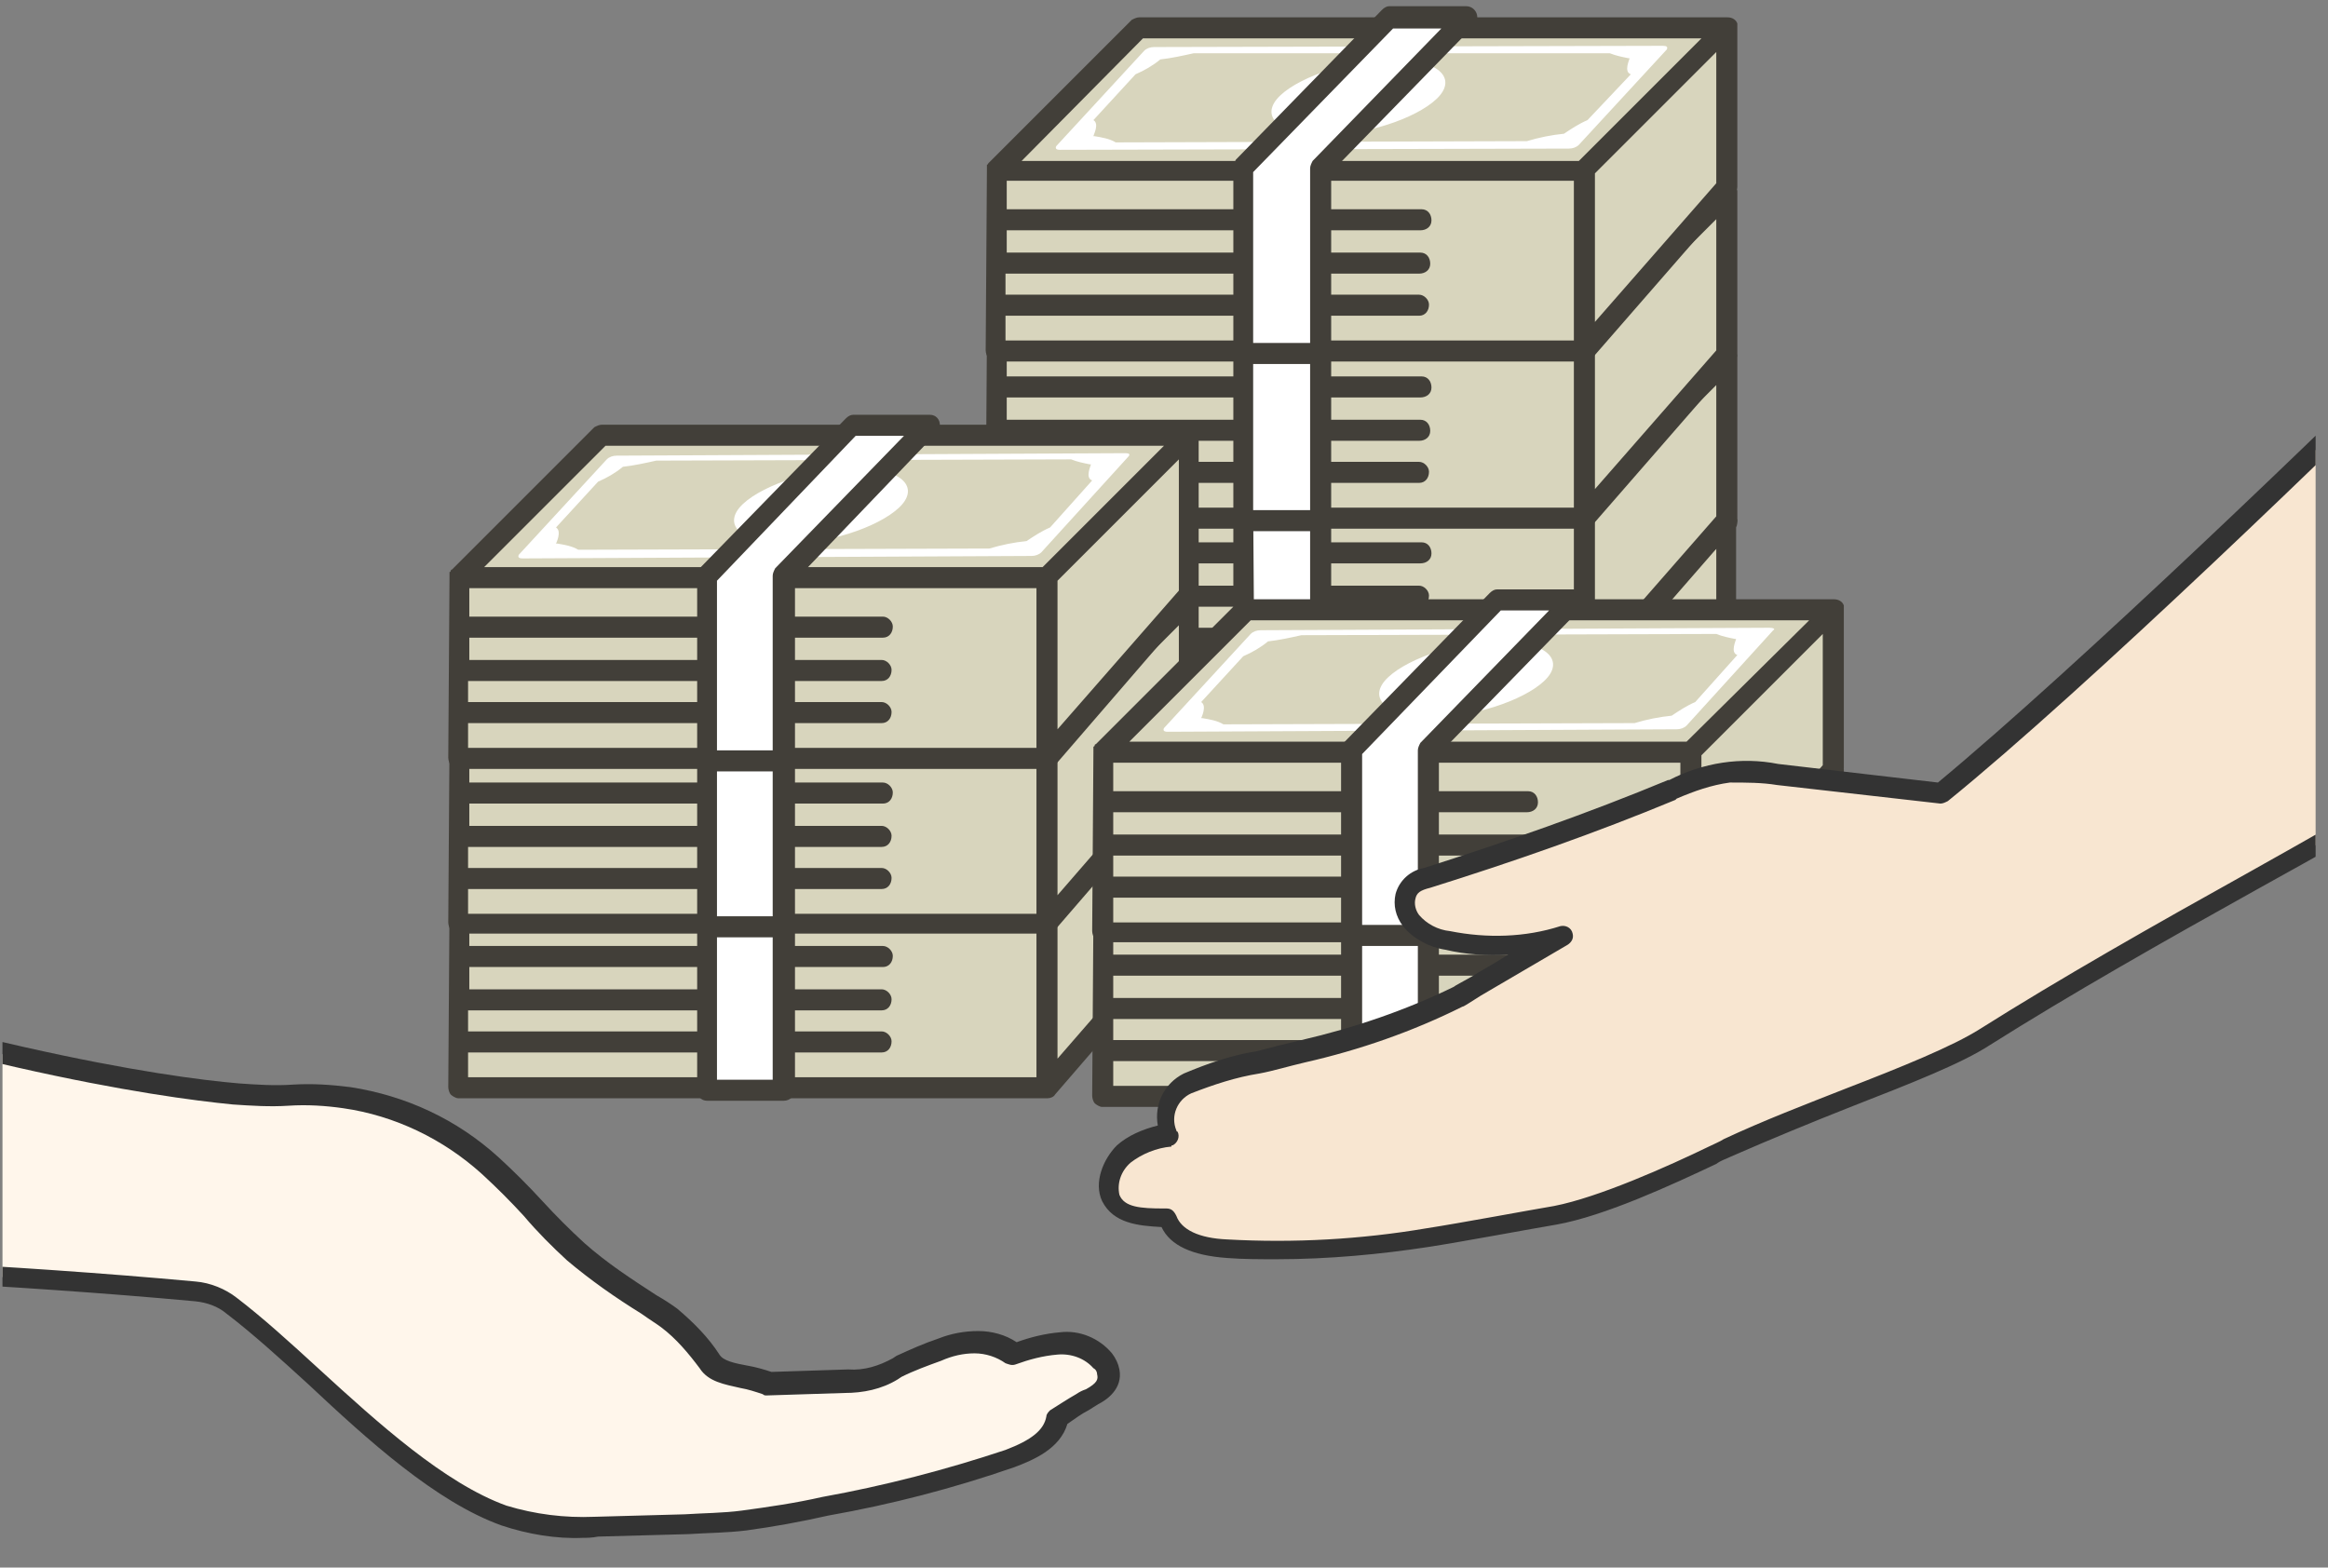 <?xml version="1.0" encoding="utf-8"?>
<!-- Generator: Adobe Illustrator 27.7.0, SVG Export Plug-In . SVG Version: 6.00 Build 0)  -->
<svg version="1.1" id="_レイヤー_2" xmlns="http://www.w3.org/2000/svg" xmlns:xlink="http://www.w3.org/1999/xlink" x="0px"
	 y="0px" width="188px" height="126.6px" viewBox="0 0 188 126.6" style="enable-background:new 0 0 188 126.6;"
	 xml:space="preserve">
<rect x="0" y="0" width="188" height="126.6" fill="#808080" stroke="none"/>
<style type="text/css">
	.st0{fill:#D8D5BD;}
	.st1{fill:#FFFFFF;}
	.st2{fill:#423F39;}
	.st3{clip-path:url(#SVGID_00000011012252281411076800000009735451330899969672_);}
	.st4{clip-path:url(#SVGID_00000054953426509501362130000006836209305848005768_);}
	.st5{clip-path:url(#SVGID_00000085964603573769486070000004054350563968372632_);}
	.st6{clip-path:url(#SVGID_00000114795754264789123110000000996448499482141328_);}
	.st7{clip-path:url(#SVGID_00000124143513268444959580000007915087242992282529_);}
	.st8{clip-path:url(#SVGID_00000159463169535340802830000002171575850309796794_);}
	.st9{fill:#FFF6EB;}
	.st10{fill:none;}
	.st11{fill:#333333;}
	.st12{clip-path:url(#SVGID_00000158011657412245485260000012358258836387090561_);}
	.st13{fill:#F8E6D1;}
</style>
<g id="_レイヤー_4">
	<g>
		<g>
			<path id="_パス_1002" class="st0" d="M80.5,53.8l-0.1,14.6H128l11.5-13.2V42.6l0-0.3l-47.5,0L80.5,53.8L80.5,53.8z"/>
			<path id="_パス_1003" class="st1" d="M128.2,49.8c-0.7,0.3-1.3,0.7-1.9,1.1c-1,0.1-2,0.3-3,0.6l-33.2,0.1
				c-0.5-0.3-1.1-0.4-1.7-0.5c-0.1,0-0.1,0-0.1,0c0,0,0.5-1,0-1.3l3.4-3.7c0.7-0.3,1.4-0.7,2-1.2c0.9-0.1,1.8-0.3,2.7-0.5l33.5-0.1
				c0.5,0.2,1,0.3,1.5,0.4c0,0,0.1,0,0.1,0c0,0.1-0.5,1.1,0.1,1.3L128.2,49.8L128.2,49.8z M134.3,43.8l-41.1,0.2
				c-0.3,0-0.6,0.1-0.8,0.3l-7.1,7.7c-0.1,0.2,0,0.3,0.3,0.3l41.1-0.2c0.3,0,0.6-0.1,0.8-0.3l7.1-7.7
				C134.7,43.9,134.6,43.8,134.3,43.8"/>
			<path id="_パス_1004" class="st1" d="M112.8,44.9c3.5,0.1,4.9,1.6,3.2,3.2s-5.9,3-9.4,2.9s-4.9-1.6-3.2-3.2
				S109.4,44.8,112.8,44.9"/>
			<path id="_パス_1005" class="st2" d="M128.8,66.1v-12l9.8-9.8v10.6L128.8,66.1L128.8,66.1z M81.2,65.6h33.4
				c0.5,0,0.8-0.4,0.8-0.9c0-0.4-0.4-0.8-0.8-0.8H81.2v-1.7h33.4c0.5,0,0.9-0.3,0.9-0.8s-0.3-0.9-0.8-0.9c0,0-0.1,0-0.1,0H81.3v-1.8
				h33.4c0.5,0,0.9-0.4,0.9-0.8c0-0.5-0.4-0.8-0.9-0.8H81.3v-2.3h45.8v12.9H81.2L81.2,65.6L81.2,65.6z M92.3,43.2l45.1,0l-9.9,9.8
				H82.5L92.3,43.2L92.3,43.2z M140.3,42c-0.1-0.3-0.4-0.5-0.8-0.5H92c-0.2,0-0.4,0.1-0.6,0.2L79.9,53.2l0,0c0,0-0.1,0-0.1,0.1l0,0
				c0,0,0,0.1-0.1,0.1l0,0c0,0,0,0.1,0,0.1c0,0,0,0,0,0c0,0,0,0.1,0,0.1l0,0c0,0,0,0.1,0,0.1v0l-0.1,14.6c0,0.2,0.1,0.5,0.2,0.6
				s0.4,0.3,0.6,0.3H128c0.2,0,0.5-0.1,0.6-0.3l11.4-13.2c0.1-0.2,0.2-0.4,0.2-0.6V42.6C140.3,42.4,140.3,42.2,140.3,42"/>
			<path id="_パス_1006" class="st1" d="M118.5,41.6l-11.8,12.1v15h-6.2v-15l11.8-12.1H118.5z"/>
			<path id="_パス_1007" class="st2" d="M101.3,67.8h4.5V53.7c0-0.2,0.1-0.4,0.2-0.6l10.4-10.7h-3.9L101.3,54
				C101.3,54,101.3,67.8,101.3,67.8z M106.7,69.5h-6.2c-0.5,0-0.9-0.4-0.9-0.8v-15c0-0.2,0.1-0.4,0.2-0.6L111.7,41
				c0.2-0.2,0.4-0.3,0.6-0.3h6.2c0.5,0,0.9,0.4,0.9,0.8c0,0.2-0.1,0.4-0.2,0.6L107.6,54v14.6C107.6,69.1,107.2,69.5,106.7,69.5
				L106.7,69.5"/>
			<path id="_パス_1008" class="st0" d="M80.5,40.5l-0.1,14.6H128L139.5,42V29.4l0-0.3l-47.5,0L80.5,40.5L80.5,40.5z"/>
			<path id="_パス_1009" class="st1" d="M128.2,36.5c-0.7,0.3-1.3,0.7-1.9,1.1c-1,0.1-2,0.3-3,0.6l-33.2,0.1
				c-0.5-0.3-1.1-0.4-1.7-0.5c-0.1,0-0.1,0-0.1,0c0,0,0.5-1,0-1.3l3.4-3.7c0.7-0.3,1.4-0.7,2-1.2c0.9-0.1,1.8-0.3,2.7-0.5l33.5-0.1
				c0.5,0.2,1,0.4,1.5,0.4c0,0,0.1,0,0.1,0c0,0.1-0.5,1.1,0.1,1.3L128.2,36.5L128.2,36.5z M134.3,30.5l-41.1,0.1
				c-0.3,0-0.6,0.1-0.8,0.3l-7.1,7.7c-0.1,0.2,0,0.3,0.3,0.3l41.1-0.2c0.3,0,0.6-0.1,0.8-0.3l7.1-7.7
				C134.7,30.7,134.6,30.5,134.3,30.5"/>
			<path id="_パス_1010" class="st1" d="M112.8,31.7c3.5,0.1,4.9,1.6,3.2,3.3s-5.9,3-9.4,2.9s-4.9-1.6-3.2-3.2
				S109.4,31.6,112.8,31.7"/>
			<path id="_パス_1011" class="st2" d="M128.8,52.9v-12l9.8-9.8v10.6L128.8,52.9z M81.2,52.4h33.4c0.5,0,0.8-0.4,0.8-0.9
				c0-0.4-0.4-0.8-0.8-0.8H81.2V49h33.4c0.5,0,0.8-0.4,0.8-0.9c0-0.4-0.4-0.8-0.8-0.8H81.3v-1.8h33.4c0.5,0,0.9-0.3,0.9-0.8
				s-0.3-0.9-0.8-0.9c0,0-0.1,0-0.1,0H81.3v-2.3h45.8v12.9H81.2L81.2,52.4L81.2,52.4z M92.3,29.9l45.1,0l-9.9,9.8H82.5L92.3,29.9
				L92.3,29.9z M140.3,28.7c-0.1-0.3-0.4-0.5-0.8-0.5H92c-0.2,0-0.4,0.1-0.6,0.2L79.9,40l0,0c0,0-0.1,0-0.1,0.1l0,0
				c0,0,0,0.1-0.1,0.1l0,0c0,0,0,0.1,0,0.1v0c0,0,0,0.1,0,0.1l0,0c0,0,0,0.1,0,0.1v0.1l-0.1,14.6c0,0.2,0.1,0.5,0.2,0.6
				s0.4,0.3,0.6,0.3H128c0.2,0,0.5-0.1,0.6-0.3l11.5-13.2c0.1-0.2,0.2-0.4,0.2-0.6V29.4C140.3,29.2,140.3,29,140.3,28.7"/>
			<path id="_パス_1012" class="st1" d="M118.5,28.4l-11.8,12.1v15h-6.2v-15l11.8-12.1H118.5z"/>
			<path id="_パス_1013" class="st2" d="M101.3,54.6h4.5V40.5c0-0.2,0.1-0.4,0.2-0.6l10.4-10.7h-3.9l-11.3,11.6L101.3,54.6
				L101.3,54.6z M106.7,56.3h-6.2c-0.5,0-0.9-0.4-0.9-0.8v-15c0-0.2,0.1-0.4,0.2-0.6l11.8-12.1c0.2-0.2,0.4-0.3,0.6-0.3h6.2
				c0.5,0,0.9,0.4,0.9,0.9c0,0.2-0.1,0.4-0.2,0.6l-11.6,11.9v14.6C107.6,55.9,107.2,56.3,106.7,56.3L106.7,56.3"/>
			<path id="_パス_1014" class="st0" d="M80.5,27.2l-0.1,14.6H128l11.5-13.2V16l0-0.3L92,15.7L80.5,27.2L80.5,27.2z"/>
			<path id="_パス_1015" class="st1" d="M128.2,23.2c-0.7,0.3-1.3,0.7-1.9,1.1c-1,0.1-2,0.3-3,0.6l-33.2,0.1
				c-0.5-0.3-1.1-0.4-1.7-0.5c-0.1,0-0.1,0-0.1,0c0,0,0.5-1,0-1.3l3.4-3.7c0.7-0.3,1.4-0.7,2-1.2c0.9-0.1,1.8-0.3,2.7-0.5l33.5-0.1
				c0.5,0.2,1,0.4,1.5,0.4c0,0,0.1,0,0.1,0c0,0.1-0.5,1.1,0.1,1.3L128.2,23.2L128.2,23.2z M134.3,17.2l-41.1,0.1
				c-0.3,0-0.6,0.1-0.8,0.3l-7.1,7.7c-0.1,0.2,0,0.3,0.3,0.3l41.1-0.1c0.3,0,0.6-0.1,0.8-0.3l7.1-7.7
				C134.7,17.3,134.6,17.2,134.3,17.2"/>
			<path id="_パス_1016" class="st1" d="M112.8,18.4c3.5,0.1,4.9,1.6,3.2,3.2s-5.9,3-9.4,2.9s-4.9-1.6-3.2-3.2
				S109.4,18.3,112.8,18.4"/>
			<path id="_パス_1017" class="st2" d="M128.8,39.5v-12l9.8-9.8v10.6L128.8,39.5z M81.2,39h33.4c0.5,0,0.8-0.4,0.8-0.9
				c0-0.4-0.4-0.8-0.8-0.8H81.2v-1.7h33.4c0.5,0,0.9-0.3,0.9-0.8s-0.3-0.9-0.8-0.9c0,0-0.1,0-0.1,0H81.3v-1.8h33.4
				c0.5,0,0.9-0.3,0.9-0.8s-0.3-0.9-0.8-0.9c0,0-0.1,0-0.1,0H81.3v-2.3h45.8V41H81.2L81.2,39L81.2,39z M92.3,16.6l45.1,0l-9.9,9.9
				H82.5L92.3,16.6L92.3,16.6z M140.3,15.4c-0.1-0.3-0.4-0.5-0.8-0.5H92c-0.2,0-0.4,0.1-0.6,0.2L79.9,26.6l0,0c0,0-0.1,0-0.1,0.1
				l0,0c0,0,0,0.1-0.1,0.1l0,0c0,0,0,0.1,0,0.1v0c0,0,0,0.1,0,0.1l0,0c0,0,0,0.1,0,0.1v0.1l-0.1,14.6c0,0.2,0.1,0.5,0.2,0.6
				s0.4,0.3,0.6,0.3H128c0.2,0,0.5-0.1,0.6-0.3l11.5-13.2c0.1-0.2,0.2-0.4,0.2-0.6V16C140.3,15.8,140.3,15.6,140.3,15.4"/>
			<path id="_パス_1018" class="st1" d="M118.5,15l-11.8,12.1v15h-6.2v-15L112.3,15C112.3,15,118.5,15,118.5,15z"/>
			<path id="_パス_1019" class="st2" d="M101.3,41.2h4.5V27.1c0-0.2,0.1-0.4,0.2-0.6l10.4-10.7h-3.9l-11.3,11.6V41.2L101.3,41.2z
				 M106.7,42.9h-6.2c-0.5,0-0.9-0.4-0.9-0.8v-15c0-0.2,0.1-0.4,0.2-0.6l11.8-12.1c0.2-0.2,0.4-0.3,0.6-0.3h6.2
				c0.5,0,0.9,0.4,0.9,0.9c0,0.2-0.1,0.4-0.2,0.6l-11.6,11.9v14.6C107.6,42.6,107.2,42.9,106.7,42.9L106.7,42.9"/>
			<path id="_パス_1020" class="st0" d="M80.5,13.7l-0.1,14.6H128l11.5-13.2V2.5l0-0.3L92,2.2L80.5,13.7L80.5,13.7z"/>
			<path id="_パス_1021" class="st1" d="M128.2,9.7c-0.7,0.3-1.3,0.7-1.9,1.1c-1,0.1-2,0.3-3,0.6l-33.2,0.1
				c-0.5-0.3-1.1-0.4-1.7-0.5c-0.1,0-0.1,0-0.1,0c0-0.1,0.5-1,0-1.3l3.4-3.7c0.7-0.3,1.4-0.7,2-1.2c0.9-0.1,1.8-0.3,2.7-0.5L130,4.3
				c0.5,0.2,1,0.3,1.5,0.4c0,0,0.1,0,0.1,0c0,0.1-0.5,1.1,0.1,1.3L128.2,9.7L128.2,9.7z M134.3,3.7L93.2,3.8c-0.3,0-0.6,0.1-0.8,0.3
				l-7.1,7.7c-0.1,0.2,0,0.3,0.3,0.3l41.1-0.1c0.3,0,0.6-0.1,0.8-0.3l7.1-7.7C134.7,3.8,134.6,3.7,134.3,3.7"/>
			<path id="_パス_1022" class="st1" d="M112.8,4.8c3.5,0.1,4.9,1.6,3.2,3.2s-5.9,3-9.4,2.9s-4.9-1.6-3.2-3.2S109.4,4.7,112.8,4.8
				"/>
			<path id="_パス_1023" class="st2" d="M128.8,26V14l9.8-9.8v10.6L128.8,26L128.8,26z M81.2,25.5h33.4c0.5,0,0.8-0.4,0.8-0.9
				c0-0.4-0.4-0.8-0.8-0.8H81.2v-1.7h33.4c0.5,0,0.9-0.3,0.9-0.8s-0.3-0.9-0.8-0.9c0,0-0.1,0-0.1,0H81.3v-1.8h33.4
				c0.5,0,0.9-0.3,0.9-0.8s-0.3-0.9-0.8-0.9c0,0-0.1,0-0.1,0H81.3l0-2.3h45.8v12.9H81.2L81.2,25.5L81.2,25.5z M92.3,3.1l45.1,0
				l-9.9,9.9H82.5L92.3,3.1L92.3,3.1z M140.3,1.9c-0.1-0.3-0.4-0.5-0.8-0.5H92c-0.2,0-0.4,0.1-0.6,0.2L79.9,13.1l0,0
				c0,0-0.1,0.1-0.1,0.1l0,0c0,0,0,0.1-0.1,0.1l0,0c0,0,0,0.1,0,0.1v0c0,0,0,0.1,0,0.1l0,0c0,0,0,0.1,0,0.1v0.1l-0.1,14.6
				c0,0.2,0.1,0.5,0.2,0.6s0.4,0.3,0.6,0.3H128c0.2,0,0.5-0.1,0.6-0.3l11.5-13.2c0.1-0.2,0.2-0.4,0.2-0.6V2.5
				C140.3,2.3,140.3,2.1,140.3,1.9"/>
			<path id="_パス_1024" class="st1" d="M118.5,1.5l-11.8,12.1v15h-6.2v-15l11.8-12.1C112.3,1.5,118.5,1.5,118.5,1.5z"/>
			<path id="_パス_1025" class="st2" d="M101.3,27.7h4.5V13.6c0-0.2,0.1-0.4,0.2-0.6l10.4-10.7h-3.9l-11.3,11.6V27.7z M106.7,29.4
				h-6.2c-0.5,0-0.9-0.4-0.9-0.9v-15c0-0.2,0.1-0.4,0.2-0.6l11.8-12.1c0.2-0.2,0.4-0.3,0.6-0.3h6.2c0.5,0,0.9,0.4,0.9,0.9
				c0,0.2-0.1,0.4-0.2,0.6l-11.6,11.9v14.6C107.6,29,107.2,29.4,106.7,29.4L106.7,29.4"/>
			<path id="_パス_1026" class="st0" d="M37.1,73.2L37,87.8h47.6l11.5-13.2V62l0-0.3l-47.5,0L37.1,73.2L37.1,73.2z"/>
			<path id="_パス_1027" class="st1" d="M84.8,69.2c-0.7,0.3-1.3,0.7-1.9,1.1c-1,0.1-2,0.3-3,0.6L46.8,71
				c-0.5-0.3-1.1-0.4-1.7-0.5c-0.1,0-0.1,0-0.1,0c0-0.1,0.5-1,0-1.3l3.4-3.7c0.7-0.3,1.4-0.7,2-1.2c0.9-0.1,1.8-0.3,2.7-0.5
				l33.5-0.1c0.5,0.2,1,0.3,1.5,0.4c0,0,0.1,0,0.1,0c0,0.1-0.5,1.1,0.1,1.3L84.8,69.2L84.8,69.2z M90.9,63.2l-41.1,0.2
				c-0.3,0-0.6,0.1-0.8,0.3l-7.1,7.7c-0.1,0.2,0,0.3,0.3,0.3l41.1-0.2c0.3,0,0.6-0.1,0.8-0.3l7-7.7C91.3,63.3,91.2,63.2,90.9,63.2"
				/>
			<g>
				<defs>
					<rect id="SVGID_1_" x="36.1" y="0.6" width="112.8" height="89"/>
				</defs>
				<clipPath id="SVGID_00000098213549384232421060000009757523134510612113_">
					<use xlink:href="#SVGID_1_"  style="overflow:visible;"/>
				</clipPath>
				<g style="clip-path:url(#SVGID_00000098213549384232421060000009757523134510612113_);">
					<path id="_パス_1028" class="st1" d="M69.4,64.3c3.5,0.1,4.9,1.6,3.2,3.2s-5.9,3-9.4,2.9s-4.9-1.6-3.2-3.2S66,64.2,69.4,64.3
						"/>
					<path id="_パス_1029" class="st2" d="M85.4,85.5v-12l9.8-9.8v10.6C95.2,74.2,85.4,85.5,85.4,85.5z M37.8,85h33.4
						c0.5,0,0.8-0.4,0.8-0.9c0-0.4-0.4-0.8-0.8-0.8H37.8v-1.7h33.4c0.5,0,0.8-0.4,0.8-0.9c0-0.4-0.4-0.8-0.8-0.8H37.9v-1.8h33.4
						c0.5,0,0.8-0.4,0.8-0.9c0-0.4-0.4-0.8-0.8-0.8H37.9v-2.3h45.8V87H37.8L37.8,85L37.8,85z M48.9,62.6l45.1,0l-9.8,9.8H39.1
						L48.9,62.6z M96.9,61.4c-0.1-0.3-0.4-0.5-0.8-0.5H48.6c-0.2,0-0.4,0.1-0.6,0.2L36.5,72.6l0,0c0,0-0.1,0.1-0.1,0.1c0,0,0,0,0,0
						c0,0,0,0.1-0.1,0.1l0,0c0,0,0,0.1,0,0.1v0c0,0,0,0.1,0,0.1l0,0c0,0,0,0.1,0,0.1v0.1l-0.1,14.6c0,0.2,0.1,0.5,0.2,0.6
						s0.4,0.3,0.6,0.3h47.6c0.2,0,0.5-0.1,0.6-0.3l11.4-13.2c0.1-0.2,0.2-0.4,0.2-0.6V61.9C96.9,61.7,96.9,61.5,96.9,61.4"/>
				</g>
			</g>
			<path id="_パス_1030" class="st1" d="M75.2,61L63.3,73.1v15h-6.2v-15L68.9,61H75.2z"/>
			<path id="_パス_1031" class="st2" d="M57.9,87.2h4.5V73.1c0-0.2,0.1-0.4,0.2-0.6l10.4-10.7h-3.9L57.9,73.4L57.9,87.2L57.9,87.2
				z M63.3,88.9h-6.2c-0.5,0-0.8-0.4-0.8-0.8v-15c0-0.2,0.1-0.4,0.2-0.6l11.8-12.1c0.2-0.2,0.4-0.3,0.6-0.3h6.2
				c0.5,0,0.8,0.4,0.8,0.8c0,0.2-0.1,0.4-0.2,0.6L64.2,73.4V88C64.2,88.5,63.8,88.9,63.3,88.9L63.3,88.9"/>
			<path id="_パス_1032" class="st0" d="M37.1,59.9L37,74.5h47.6l11.5-13.2V48.8l0-0.3l-47.5,0L37.1,59.9L37.1,59.9z"/>
			<path id="_パス_1033" class="st1" d="M84.8,55.9c-0.7,0.3-1.3,0.7-1.9,1.1c-1,0.1-2,0.3-3,0.6l-33.2,0.1
				c-0.5-0.3-1.1-0.4-1.7-0.5c-0.1,0-0.1,0-0.1,0c0,0,0.5-1,0-1.3l3.4-3.7c0.7-0.3,1.4-0.7,2-1.2c0.9-0.1,1.8-0.3,2.7-0.5l33.5-0.1
				c0.5,0.2,1,0.3,1.5,0.4c0,0,0.1,0,0.1,0c0,0.1-0.5,1.1,0.1,1.3L84.8,55.9L84.8,55.9z M90.9,49.9l-41.1,0.2
				c-0.3,0-0.6,0.1-0.8,0.3l-7.1,7.7c-0.1,0.2,0,0.3,0.3,0.3l41.1-0.2c0.3,0,0.6-0.1,0.8-0.3l7-7.7C91.3,50.1,91.2,49.9,90.9,49.9"
				/>
			<g>
				<defs>
					<rect id="SVGID_00000165914989750205410280000018284669108286872970_" x="36.1" y="0.6" width="112.8" height="89"/>
				</defs>
				<clipPath id="SVGID_00000115510455260812010010000014861243855083356049_">
					<use xlink:href="#SVGID_00000165914989750205410280000018284669108286872970_"  style="overflow:visible;"/>
				</clipPath>
				<g style="clip-path:url(#SVGID_00000115510455260812010010000014861243855083356049_);">
					<path id="_パス_1034" class="st1" d="M69.4,51.1c3.5,0.1,4.9,1.6,3.2,3.2s-5.9,3-9.4,2.9s-4.9-1.6-3.2-3.2S66,51,69.4,51.1"
						/>
					<path id="_パス_1035" class="st2" d="M85.4,72.3v-12l9.8-9.8V61L85.4,72.3z M37.8,71.8h33.4c0.5,0,0.8-0.4,0.8-0.9
						c0-0.4-0.4-0.8-0.8-0.8H37.8v-1.7h33.4c0.5,0,0.8-0.4,0.8-0.9c0-0.4-0.4-0.8-0.8-0.8H37.9v-1.8h33.4c0.5,0,0.8-0.4,0.8-0.9
						c0-0.4-0.4-0.8-0.8-0.8H37.9v-2.3h45.8v12.9H37.8L37.8,71.8L37.8,71.8z M48.9,49.3l45.1,0l-9.8,9.8H39.1L48.9,49.3z M96.9,48.1
						c-0.1-0.3-0.4-0.5-0.8-0.5H48.6c-0.2,0-0.4,0.1-0.6,0.2L36.5,59.4l0,0c0,0-0.1,0-0.1,0.1l0,0c0,0,0,0.1-0.1,0.1l0,0
						c0,0,0,0.1,0,0.1v0c0,0,0,0.1,0,0.1l0,0c0,0,0,0.1,0,0.1v0l-0.1,14.6c0,0.2,0.1,0.5,0.2,0.6s0.4,0.3,0.6,0.3h47.6
						c0.2,0,0.5-0.1,0.6-0.3l11.4-13.2c0.1-0.2,0.2-0.4,0.2-0.6V48.7C96.9,48.5,96.9,48.3,96.9,48.1"/>
				</g>
			</g>
			<path id="_パス_1036" class="st1" d="M75.2,47.8L63.3,59.9v15h-6.2v-15l11.8-12.1H75.2z"/>
			<path id="_パス_1037" class="st2" d="M57.9,74h4.5V59.9c0-0.2,0.1-0.4,0.2-0.6l10.4-10.7h-3.9L57.9,60.2L57.9,74L57.9,74z
				 M63.3,75.7h-6.2c-0.5,0-0.8-0.4-0.8-0.8v-15c0-0.2,0.1-0.4,0.2-0.6l11.8-12.1c0.2-0.2,0.4-0.3,0.6-0.3h6.2
				c0.5,0,0.8,0.4,0.8,0.8c0,0.2-0.1,0.4-0.2,0.6L64.2,60.2v14.6C64.2,75.3,63.8,75.7,63.3,75.7L63.3,75.7"/>
			<path id="_パス_1038" class="st0" d="M37.1,46.6L37,61.2h47.6L96.1,48V35.4l0-0.3l-47.5,0L37.1,46.6L37.1,46.6z"/>
			<path id="_パス_1039" class="st1" d="M84.8,42.6c-0.7,0.3-1.3,0.7-1.9,1.1c-1,0.1-2,0.3-3,0.6l-33.2,0.1
				c-0.5-0.3-1.1-0.4-1.7-0.5c-0.1,0-0.1,0-0.1,0c0,0,0.5-1,0-1.3l3.4-3.7c0.7-0.3,1.4-0.7,2-1.2c0.9-0.1,1.8-0.3,2.7-0.5l33.5-0.1
				c0.5,0.2,1,0.3,1.5,0.4c0,0,0.1,0,0.1,0c0,0.1-0.5,1.1,0.1,1.3L84.8,42.6z M90.9,36.6l-41.1,0.2c-0.3,0-0.6,0.1-0.8,0.3l-7.1,7.7
				c-0.1,0.2,0,0.3,0.3,0.3l41.1-0.2c0.3,0,0.6-0.1,0.8-0.3l7-7.7C91.3,36.7,91.2,36.6,90.9,36.6"/>
			<g>
				<defs>
					<rect id="SVGID_00000083067024934821568420000006459847226140577198_" x="36.1" y="0.6" width="112.8" height="89"/>
				</defs>
				<clipPath id="SVGID_00000174576307173736792330000003754100170056595855_">
					<use xlink:href="#SVGID_00000083067024934821568420000006459847226140577198_"  style="overflow:visible;"/>
				</clipPath>
				<g style="clip-path:url(#SVGID_00000174576307173736792330000003754100170056595855_);">
					<path id="_パス_1040" class="st1" d="M69.4,37.8c3.5,0.1,4.9,1.6,3.2,3.2s-5.9,3-9.4,2.9s-4.9-1.6-3.2-3.2S66,37.7,69.4,37.8
						"/>
					<path id="_パス_1041" class="st2" d="M85.4,58.9v-12l9.8-9.8v10.6L85.4,58.9z M37.8,58.4h33.4c0.5,0,0.8-0.4,0.8-0.9
						c0-0.4-0.4-0.8-0.8-0.8H37.8V55h33.4c0.5,0,0.8-0.4,0.8-0.9c0-0.4-0.4-0.8-0.8-0.8H37.9v-1.8h33.4c0.5,0,0.8-0.4,0.8-0.9
						c0-0.4-0.4-0.8-0.8-0.8H37.9v-2.3h45.8v12.9H37.8L37.8,58.4L37.8,58.4z M48.9,36L94,36l-9.8,9.8H39.1L48.9,36z M96.9,34.8
						c-0.1-0.3-0.4-0.5-0.8-0.5H48.6c-0.2,0-0.4,0.1-0.6,0.2L36.5,46l0,0c0,0-0.1,0-0.1,0.1l0,0c0,0,0,0.1-0.1,0.1l0,0
						c0,0,0,0.1,0,0.1v0c0,0,0,0.1,0,0.1c0,0,0,0,0,0c0,0,0,0.1,0,0.1v0.1l-0.1,14.6c0,0.2,0.1,0.5,0.2,0.6s0.4,0.3,0.6,0.3h47.6
						c0.2,0,0.5-0.1,0.6-0.3l11.4-13.2c0.1-0.2,0.2-0.4,0.2-0.6V35.4C96.9,35.2,96.9,35,96.9,34.8"/>
				</g>
			</g>
			<path id="_パス_1042" class="st1" d="M75.2,34.4L63.3,46.5v15h-6.2v-15l11.8-12.1H75.2z"/>
			<path id="_パス_1043" class="st2" d="M57.9,60.6h4.5V46.5c0-0.2,0.1-0.4,0.2-0.6l10.4-10.7h-3.9L57.9,46.9L57.9,60.6L57.9,60.6
				z M63.3,62.3h-6.2c-0.5,0-0.8-0.4-0.8-0.8v-15c0-0.2,0.1-0.4,0.2-0.6l11.8-12.1c0.2-0.2,0.4-0.3,0.6-0.3h6.2
				c0.5,0,0.8,0.4,0.8,0.8c0,0.2-0.1,0.4-0.2,0.6L64.2,46.9v14.6C64.2,62,63.8,62.3,63.3,62.3L63.3,62.3"/>
			<path id="_パス_1044" class="st0" d="M89.1,73.9L89,88.5h47.6l11.5-13.2V62.7l0-0.3l-47.5,0L89.1,73.9L89.1,73.9z"/>
			<path id="_パス_1045" class="st1" d="M136.9,69.9c-0.7,0.3-1.3,0.7-1.9,1.1c-1,0.1-2,0.3-3,0.6l-33.2,0.1
				c-0.5-0.3-1.1-0.4-1.7-0.5c-0.1,0-0.1,0-0.1,0c0-0.1,0.5-1,0-1.3l3.4-3.7c0.7-0.3,1.4-0.7,2-1.2c0.9-0.1,1.8-0.3,2.7-0.5
				l33.5-0.1c0.5,0.2,1,0.3,1.5,0.4c0,0,0.1,0,0.1,0c0,0.1-0.5,1.1,0.1,1.3L136.9,69.9L136.9,69.9z M142.9,63.9L101.8,64
				c-0.3,0-0.6,0.1-0.8,0.3L94,72.1c-0.1,0.2,0,0.3,0.3,0.3l41.1-0.2c0.3,0,0.6-0.1,0.8-0.3l7-7.7C143.4,64,143.2,63.9,142.9,63.9"
				/>
			<g>
				<defs>
					<rect id="SVGID_00000016767700898761709580000000439605151736645815_" x="36.1" y="0.6" width="112.8" height="89"/>
				</defs>
				<clipPath id="SVGID_00000060720273055822140800000003619769744643049636_">
					<use xlink:href="#SVGID_00000016767700898761709580000000439605151736645815_"  style="overflow:visible;"/>
				</clipPath>
				<g style="clip-path:url(#SVGID_00000060720273055822140800000003619769744643049636_);">
					<path id="_パス_1046" class="st1" d="M121.5,65.1c3.5,0.1,4.9,1.6,3.2,3.2s-5.9,3-9.4,2.9s-4.9-1.6-3.2-3.2
						S118,64.9,121.5,65.1"/>
					<path id="_パス_1047" class="st2" d="M137.4,86.2v-12l9.8-9.8V75L137.4,86.2L137.4,86.2z M89.9,85.7h33.4
						c0.5,0,0.8-0.4,0.8-0.9c0-0.4-0.4-0.8-0.8-0.8H89.9v-1.7h33.4c0.5,0,0.8-0.4,0.8-0.9c0-0.4-0.4-0.8-0.8-0.8H89.9v-1.8h33.4
						c0.5,0,0.9-0.3,0.9-0.8s-0.3-0.9-0.8-0.9c0,0-0.1,0-0.1,0H89.9l0-2.3h45.8v12.9H89.9L89.9,85.7L89.9,85.7z M101,63.3l45.1,0
						l-9.9,9.8H91.2L101,63.3L101,63.3z M148.9,62.1c-0.1-0.3-0.4-0.5-0.8-0.5h-47.5c-0.2,0-0.4,0.1-0.6,0.2L88.5,73.3l0,0
						c0,0-0.1,0.1-0.1,0.1l0,0c0,0,0,0.1-0.1,0.1l0,0c0,0,0,0.1,0,0.1c0,0,0,0,0,0c0,0,0,0.1,0,0.1l0,0c0,0,0,0.1,0,0.1v0.1
						l-0.1,14.6c0,0.2,0.1,0.5,0.2,0.6s0.4,0.3,0.6,0.3h47.6c0.2,0,0.5-0.1,0.6-0.3l11.5-13.2c0.1-0.2,0.2-0.4,0.2-0.6V62.7
						C149,62.5,149,62.3,148.9,62.1"/>
				</g>
			</g>
			<path id="_パス_1048" class="st1" d="M127.2,61.7l-11.8,12.1v15h-6.2v-15l11.8-12.1L127.2,61.7L127.2,61.7z"/>
			<path id="_パス_1049" class="st2" d="M110,87.9h4.5V73.8c0-0.2,0.1-0.4,0.2-0.6l10.4-10.7h-3.9L110,74.2L110,87.9L110,87.9z
				 M115.4,89.6h-6.2c-0.5,0-0.9-0.4-0.9-0.8v-15c0-0.2,0.1-0.4,0.2-0.6l11.8-12.1c0.2-0.2,0.4-0.3,0.6-0.3h6.2
				c0.5,0,0.9,0.4,0.9,0.8c0,0.2-0.1,0.4-0.2,0.6l-11.6,11.9v14.6C116.2,89.2,115.9,89.6,115.4,89.6L115.4,89.6"/>
			<path id="_パス_1050" class="st0" d="M89.1,60.7L89,75.3h47.6l11.5-13.2V49.5l0-0.3l-47.5,0L89.1,60.7L89.1,60.7z"/>
			<path id="_パス_1051" class="st1" d="M136.9,56.7c-0.7,0.3-1.3,0.7-1.9,1.1c-1,0.1-2,0.3-3,0.6l-33.2,0.1
				c-0.5-0.3-1.1-0.4-1.7-0.5c-0.1,0-0.1,0-0.1,0c0,0,0.5-1,0-1.3l3.4-3.7c0.7-0.3,1.4-0.7,2-1.2c0.9-0.1,1.8-0.3,2.7-0.5l33.5-0.1
				c0.5,0.2,1,0.3,1.5,0.4c0,0,0.1,0,0.1,0c0,0.1-0.5,1.1,0.1,1.3L136.9,56.7L136.9,56.7z M142.9,50.7l-41.1,0.2
				c-0.3,0-0.6,0.1-0.8,0.3L94,58.8c-0.1,0.2,0,0.3,0.3,0.3l41.1-0.2c0.3,0,0.6-0.1,0.8-0.3l7-7.7C143.4,50.8,143.2,50.7,142.9,50.7
				"/>
			<g>
				<defs>
					<rect id="SVGID_00000032618874662554102570000013058587606686604454_" x="36.1" y="0.6" width="112.8" height="89"/>
				</defs>
				<clipPath id="SVGID_00000000926098727276066260000015774240905157665185_">
					<use xlink:href="#SVGID_00000032618874662554102570000013058587606686604454_"  style="overflow:visible;"/>
				</clipPath>
				<g style="clip-path:url(#SVGID_00000000926098727276066260000015774240905157665185_);">
					<path id="_パス_1052" class="st1" d="M121.5,51.8c3.5,0.1,4.9,1.6,3.2,3.2s-5.9,3-9.4,2.9s-4.9-1.6-3.2-3.2
						S118,51.7,121.5,51.8"/>
					<path id="_パス_1053" class="st2" d="M137.4,73V61l9.8-9.8v10.6L137.4,73z M89.9,72.5h33.4c0.5,0,0.8-0.4,0.8-0.9
						c0-0.4-0.4-0.8-0.8-0.8H89.9v-1.7h33.4c0.5,0,0.9-0.3,0.9-0.8s-0.3-0.9-0.8-0.9c0,0-0.1,0-0.1,0H89.9v-1.8h33.4
						c0.5,0,0.9-0.3,0.9-0.8s-0.3-0.9-0.8-0.9c0,0-0.1,0-0.1,0H89.9l0-2.3h45.8v12.9H89.9L89.9,72.5L89.9,72.5z M101,50.1l45.1,0
						l-9.9,9.8H91.2L101,50.1L101,50.1z M148.9,48.9c-0.1-0.3-0.4-0.5-0.8-0.5h-47.5c-0.2,0-0.4,0.1-0.6,0.2L88.5,60.1l0,0
						c0,0-0.1,0-0.1,0.1l0,0c0,0,0,0.1-0.1,0.1l0,0c0,0,0,0.1,0,0.1c0,0,0,0,0,0c0,0,0,0.1,0,0.1l0,0c0,0,0,0.1,0,0.1v0l-0.1,14.6
						c0,0.2,0.1,0.5,0.2,0.6s0.4,0.3,0.6,0.3h47.6c0.2,0,0.5-0.1,0.6-0.3l11.5-13.2c0.1-0.2,0.2-0.4,0.2-0.6V49.5
						C149,49.3,149,49.1,148.9,48.9"/>
				</g>
			</g>
			<path id="_パス_1054" class="st1" d="M127.2,48.5l-11.8,12.1v15h-6.2v-15l11.8-12.1H127.2L127.2,48.5z"/>
			<path id="_パス_1055" class="st2" d="M110,74.7h4.5V60.6c0-0.2,0.1-0.4,0.2-0.6l10.4-10.7h-3.9L110,60.9L110,74.7L110,74.7z
				 M115.4,76.4h-6.2c-0.5,0-0.9-0.4-0.9-0.8v-15c0-0.2,0.1-0.4,0.2-0.6l11.8-12.1c0.2-0.2,0.4-0.3,0.6-0.3h6.2
				c0.5,0,0.9,0.4,0.9,0.8c0,0.2-0.1,0.4-0.2,0.6l-11.6,11.9v14.6C116.2,76,115.9,76.4,115.4,76.4L115.4,76.4"/>
			<g>
				<defs>
					<rect id="SVGID_00000088825749336131264350000007445916108315029122_" x="0.2" y="80.7" width="91" height="45.9"/>
				</defs>
				<clipPath id="SVGID_00000174567164171980958570000001780453562670341005_">
					<use xlink:href="#SVGID_00000088825749336131264350000007445916108315029122_"  style="overflow:visible;"/>
				</clipPath>
				<g style="clip-path:url(#SVGID_00000174567164171980958570000001780453562670341005_);">
					<path id="_パス_1056" class="st9" d="M-42.6,99.6c19.1,2.8,38.8,2.9,58.5,4.7c1.1,0.1,2.1,0.5,2.9,1.1
						c6.4,4.9,14.4,14.2,22,16.9c2.4,0.8,4.9,1.1,7.4,0.9l7.3-0.2c1.6-0.1,3.1-0.1,4.7-0.3c2.2-0.3,4.4-0.7,6.5-1.1
						c5.1-0.9,10-2.2,14.9-3.9c1.7-0.6,3.5-1.5,3.8-3.2c1-0.7,1.9-1.2,2.8-1.7c0.7-0.4,1.5-1,1.3-2c-0.1-0.3-0.2-0.6-0.4-0.9
						c-0.9-1-2.2-1.5-3.6-1.4c-1.2,0.1-2.5,0.4-3.6,0.9c-0.8-0.7-1.9-1-3-1c-1,0-2,0.2-2.9,0.6c-1.1,0.4-2.2,0.8-3.3,1.4
						c-0.7,0.4-1.5,0.7-2.3,1c-0.6,0.1-1.3,0.2-2,0.2l-6.3,0.2c-1.8-0.7-3.9-0.5-4.7-1.8c-0.9-1.3-2-2.5-3.3-3.5
						c-2.6-1.6-5.2-3.4-7.6-5.3c-2.3-1.9-4.6-5-6.9-6.9c-3.2-2.9-7.3-4.8-11.6-5.5c-3.3-0.5-5.1,0.1-8.9-0.3
						c-15.4-1.5-36.4-7.8-51.7-13.2"/>
					<path id="_パス_1057" class="st10" d="M55.5,115.6c-1.2-0.1-2.5-0.5-3.6-1.1c-0.1-0.1-0.3-0.1-0.4-0.2
						c-1.7-0.8-3.2-1.7-4.8-2.7c-1.4-0.9-2.8-1.8-4.3-2.5c-2.5-1.2-6.2-3.2-8.3-4.5c-0.3-0.2-0.5-0.7-0.3-1c0.2-0.3,0.7-0.5,1-0.3
						l0,0c2,1.2,5.8,3.2,8.2,4.4c1.5,0.8,3,1.7,4.4,2.6c1.5,1,3,1.9,4.6,2.6c0.1,0.1,0.3,0.1,0.4,0.2c1,0.6,2,0.9,3.2,0.9
						c0.6,0,1.2-0.3,1.6-0.8c0.2-0.7,0.2-1.4-0.1-2c-0.1-0.3-0.3-0.6-0.4-0.8c-0.2-0.3-0.1-0.8,0.3-1s0.8-0.1,1,0.3
						c0.2,0.3,0.3,0.6,0.5,0.9c0.5,1.1,0.5,2.3,0.1,3.3c-0.6,0.9-1.6,1.5-2.7,1.6C55.7,115.6,55.6,115.6,55.5,115.6"/>
					<path id="_パス_1058" class="st11" d="M47.1,124.2c-2.2,0.1-4.5-0.3-6.6-1c-5.3-1.9-10.8-6.9-15.6-11.4
						c-2.3-2.1-4.5-4.1-6.6-5.7c-0.7-0.6-1.6-0.9-2.5-1c-7.6-0.7-15.2-1.2-22.7-1.6c-11.9-0.7-24.1-1.4-35.9-3.1
						c-0.4-0.1-0.8-0.5-0.7-0.9c0.1-0.4,0.5-0.8,0.9-0.7l0,0c11.7,1.7,23.9,2.4,35.7,3.1c7.5,0.4,15.1,0.9,22.7,1.6
						c1.2,0.1,2.4,0.6,3.3,1.3c2.1,1.6,4.3,3.6,6.7,5.8c4.7,4.3,10.1,9.2,15.1,11c2.3,0.7,4.7,1,7.1,0.9l7.3-0.2
						c1.5-0.1,3.1-0.1,4.6-0.3c2.2-0.3,4.3-0.6,6.5-1.1c5-0.9,10-2.2,14.8-3.8c2.1-0.8,3.1-1.6,3.3-2.7c0-0.2,0.2-0.4,0.3-0.5
						c0.8-0.5,1.4-0.9,2.1-1.3c0.3-0.2,0.5-0.3,0.8-0.4c0.9-0.5,1-0.8,0.9-1.2c0-0.2-0.1-0.4-0.3-0.5c-0.7-0.8-1.8-1.2-2.9-1.1
						c-1.2,0.1-2.3,0.4-3.4,0.8c-0.3,0.1-0.5,0-0.8-0.1c-0.7-0.5-1.6-0.8-2.5-0.8c-0.9,0-1.8,0.2-2.7,0.6c-1.1,0.4-2.2,0.8-3.2,1.3
						l-0.3,0.2c-1.3,0.8-2.8,1.1-4.3,1.1l-6.3,0.2c-0.1,0-0.2,0-0.3-0.1c-0.6-0.2-1.2-0.4-1.8-0.5c-1.3-0.3-2.6-0.5-3.3-1.6
						c-0.9-1.2-1.9-2.4-3.1-3.3c-0.4-0.3-0.9-0.6-1.6-1.1c-2.1-1.3-4.1-2.7-6-4.3c-1.2-1.1-2.4-2.3-3.5-3.6
						c-1.1-1.2-2.2-2.3-3.4-3.4c-3.1-2.8-7-4.7-11.2-5.3c-1.4-0.2-2.9-0.3-4.4-0.2c-1.5,0.1-3,0-4.5-0.1c-6.1-0.6-23.3-3-51.9-13.3
						c-0.4-0.2-0.6-0.6-0.5-1c0.2-0.4,0.6-0.6,1-0.5l0,0C-3.8,84.5,13.3,87,19.3,87.5c1.4,0.1,2.9,0.2,4.3,0.1
						c1.6-0.1,3.1,0,4.7,0.2c4.5,0.7,8.6,2.6,12,5.7c1.2,1.1,2.4,2.3,3.5,3.5c1.1,1.2,2.2,2.3,3.4,3.4c1.8,1.6,3.8,2.9,5.8,4.2
						c0.7,0.4,1.3,0.8,1.7,1.1c1.3,1.1,2.5,2.3,3.4,3.7c0.3,0.5,1.2,0.7,2.3,0.9c0.6,0.1,1.3,0.3,1.9,0.5l6.2-0.2
						c1.3,0.1,2.5-0.3,3.6-0.9l0.3-0.2c1.1-0.5,2.2-1,3.4-1.4c1-0.4,2.1-0.6,3.2-0.6c1.1,0,2.2,0.3,3.1,0.9c1.1-0.4,2.3-0.7,3.5-0.8
						c1.6-0.2,3.2,0.5,4.2,1.7c0.3,0.4,0.5,0.8,0.6,1.3c0.3,1.6-1.1,2.5-1.7,2.8c-0.3,0.2-0.5,0.3-0.8,0.5c-0.6,0.3-1.1,0.7-1.7,1.1
						c-0.6,2-2.7,2.9-4.3,3.5c-4.9,1.7-9.9,3-15,3.9c-2.2,0.5-4.4,0.9-6.6,1.2c-1.6,0.2-3.2,0.2-4.7,0.3l-7.3,0.2
						C47.8,124.2,47.4,124.2,47.1,124.2"/>
					<path id="_パス_1059" class="st10" d="M85.2,115.9C85.2,115.9,85.1,115.9,85.2,115.9c-0.5,0-0.8-0.4-0.7-0.8
						c0.1-0.4-0.1-0.8-0.3-1.1c-0.8-0.8-2.6-1-3.5-0.9c-2.2,0.1-4.4,0.6-6.6,1.4c0,0-0.1,0-0.1,0c-3.9,0.8-7.8,1.1-11.8,0.8
						c-0.1,0-0.1,0-0.2,0c-1.2-0.3-2.3-0.8-3.5-1.2c-0.2-0.1-0.3-0.1-0.5-0.2c-0.4-0.1-0.6-0.6-0.4-0.9c0.1-0.4,0.6-0.6,0.9-0.4
						c0,0,0,0,0,0c0.2,0.1,0.3,0.1,0.5,0.2c1,0.5,2.1,0.8,3.2,1.2c3.8,0.2,7.6-0.1,11.3-0.8c2.2-0.9,4.6-1.3,7-1.4
						c0.5,0,3.3-0.1,4.7,1.4c0.6,0.6,0.8,1.4,0.7,2.2C85.9,115.6,85.5,115.9,85.2,115.9"/>
					<path id="_パス_1060" class="st10" d="M75.8,113.8c-0.4,0-0.7-0.3-0.7-0.7c0-0.3,0.1-0.5,0.4-0.6c0.7-0.4,1.4-0.8,2.1-1.3
						c1.5-1,3-1.9,4.7-2.6c0.4-0.2,0.8,0,1,0.4s0,0.8-0.4,1c0,0,0,0,0,0c-1.5,0.7-3,1.5-4.4,2.4c-0.8,0.5-1.5,0.9-2.2,1.3
						C76,113.8,75.9,113.8,75.8,113.8"/>
				</g>
			</g>
			<g>
				<defs>
					<rect id="SVGID_00000050660108611721135960000005261322511520506753_" x="88.1" y="24.6" width="98.9" height="85.2"/>
				</defs>
				<clipPath id="SVGID_00000094603715575470900030000011941221245844689837_">
					<use xlink:href="#SVGID_00000050660108611721135960000005261322511520506753_"  style="overflow:visible;"/>
				</clipPath>
				<g style="clip-path:url(#SVGID_00000094603715575470900030000011941221245844689837_);">
					<path id="_パス_1061" class="st13" d="M197.8,25.7c-9.6,9.7-30.3,29.5-40.9,38.2l-13.2-1.5c-1.3-0.2-2.6-0.2-3.9-0.2
						c-1.6,0.3-3.1,0.8-4.6,1.4c-6.5,2.7-13,5-19.7,7.1c-0.8,0.2-1.5,0.5-1.8,1.5c-0.2,0.7,0,1.4,0.4,1.9c0.8,0.9,1.8,1.4,3,1.6
						c3.1,0.7,6.3,0.5,9.4-0.4c-2.8,1.6-8.2,4.9-8.5,5c-4,1.9-8.2,3.4-12.5,4.4c-4.5,1.2-7.8,1.8-9.4,2.6c-1.5,0.7-2.2,2.6-1.5,4.1
						c0,0,0,0,0,0c-1.4,0.1-2.7,0.7-3.8,1.5c-1,0.9-1.4,2.3-1.1,3.6c0.7,1.6,2.7,1.6,4.6,1.6c0.6,1.8,2.9,2.3,4.9,2.5
						c5.4,0.3,10.9,0,16.3-0.9c2.6-0.4,8.6-1.5,10.3-1.8c4.2-0.8,10.7-3.9,13.9-5.4c7.6-3.5,16.9-6.5,20.8-8.9
						c14.1-8.8,33.6-18.8,48.3-28.3"/>
					<path id="_パス_1062" class="st11" d="M103.1,101.7c-1.4,0-2.7,0-4-0.1c-2.8-0.2-4.6-1-5.3-2.5C91.9,99,89.9,98.8,89,97
						c-0.7-1.5,0.1-3.4,1.2-4.5c0.9-0.8,2.1-1.3,3.3-1.6c-0.3-1.7,0.5-3.4,2.1-4.2c1.9-0.8,3.9-1.5,5.9-1.8c1.1-0.3,2.3-0.6,3.6-0.9
						c4.3-1,8.4-2.4,12.3-4.3c0.1-0.1,0.7-0.4,1.4-0.8c0.8-0.5,1.9-1.1,3-1.8c-1.7,0.1-3.4,0-5.1-0.4c-1.3-0.2-2.6-0.9-3.4-1.9
						c-0.6-0.8-0.8-1.7-0.6-2.6c0.3-1.1,1.2-1.9,2.3-2.1c6.6-2.1,13.2-4.4,19.7-7.1l0.1,0c2.7-1.4,5.8-1.9,8.8-1.3l12.9,1.5
						c11.1-9.2,31.9-29.2,40.6-37.9c0.3-0.3,0.8-0.3,1.2,0s0.3,0.8,0,1.2l0,0c-8.8,8.8-29.9,29.2-41,38.2c-0.2,0.1-0.4,0.2-0.6,0.2
						l-13.2-1.5c-1.2-0.2-2.5-0.2-3.8-0.2c-1.5,0.2-2.9,0.7-4.3,1.3l-0.1,0.1c-6.5,2.7-13.1,5-19.8,7.1c-0.8,0.2-1.1,0.4-1.2,0.9
						c-0.1,0.4,0,0.9,0.3,1.3c0.6,0.7,1.5,1.2,2.5,1.3c3,0.6,6.1,0.5,8.9-0.4c0.4-0.1,0.9,0.1,1,0.6c0.1,0.4-0.1,0.7-0.4,0.9
						c-1.9,1.1-5.1,3-7,4.1c-1.1,0.7-1.4,0.9-1.5,0.9c-4,2-8.3,3.5-12.7,4.5c-1.3,0.3-2.6,0.7-3.7,0.9c-1.9,0.3-3.7,0.9-5.5,1.6
						c-1.1,0.5-1.7,1.8-1.2,3c0,0,0,0.1,0.1,0.1c0.2,0.4,0,0.9-0.4,1.1c-0.1,0-0.1,0-0.1,0.1c-1.2,0.1-2.4,0.6-3.3,1.3
						c-0.8,0.7-1.1,1.7-0.9,2.6c0.4,1,1.7,1.1,3.6,1.1h0.2c0.4,0,0.6,0.2,0.8,0.6c0.4,1.1,1.8,1.8,4.1,1.9c5.4,0.3,10.8,0,16.1-0.9
						c2.6-0.4,8.5-1.5,10.3-1.8c3.6-0.7,9.2-3.2,12.5-4.8c0.4-0.2,0.9-0.4,1.2-0.6c3.2-1.5,6.6-2.8,9.9-4.1
						c4.4-1.7,8.6-3.4,10.8-4.8c6.5-4.1,13.9-8.3,21.8-12.7c9.1-5.1,18.5-10.5,26.5-15.6c0.4-0.3,0.9-0.2,1.1,0.2
						c0.3,0.4,0.2,0.9-0.2,1.1c0,0,0,0,0,0c-8,5.2-17.4,10.5-26.6,15.6c-7.9,4.4-15.3,8.6-21.8,12.7c-2.3,1.5-6.4,3.1-11,4.9
						c-3.3,1.3-6.7,2.7-9.9,4.1c-0.4,0.2-0.8,0.3-1.2,0.6c-3.6,1.7-9,4.2-12.9,4.9c-1.8,0.3-7.7,1.4-10.3,1.8
						C111.5,101.3,107.3,101.7,103.1,101.7"/>
					<path id="_パス_1063" class="st10" d="M126.5,76.1c-0.4,0-0.7-0.3-0.7-0.8c0-0.3,0.1-0.5,0.4-0.7l0.4-0.2
						c2.2-1.3,4-2.3,6-3.7c0.4-0.2,0.8-0.1,1,0.2c0.2,0.3,0.1,0.8-0.2,1c-2.1,1.4-3.9,2.4-6.1,3.7l-0.4,0.2
						C126.7,76,126.6,76.1,126.5,76.1"/>
					<path id="_パス_1064" class="st10" d="M100.7,92.3c-2.1,0-4.1,0-6.2,0c-0.4,0-0.7-0.3-0.7-0.8l0,0c0-0.4,0.3-0.7,0.8-0.7
						c4.2,0,8.5,0.1,12.7-0.1c1.1,0,2.2-0.1,3.3-0.3c0.9-0.2,1.7-0.4,2.6-0.7c0.3-0.1,0.6-0.2,0.9-0.3c3.2-0.8,6.4-1.5,9.6-1.9
						c2-0.3,4.1-0.6,6.1-1.1c0.6-0.1,1.1-0.3,1.6-0.6c0.3-0.2,0.8-0.1,1,0.2c0.2,0.3,0.1,0.8-0.2,1c-0.6,0.4-1.4,0.7-2.1,0.8
						c-2.1,0.4-4.2,0.8-6.2,1.1c-3.2,0.4-6.3,1.1-9.4,1.9c-0.3,0.1-0.6,0.2-0.9,0.3c-0.9,0.3-1.8,0.5-2.8,0.7
						c-1.2,0.2-2.4,0.3-3.6,0.3C105.1,92.2,102.9,92.3,100.7,92.3"/>
					<path id="_パス_1065" class="st10" d="M94.4,98.9c-0.4,0-0.7-0.3-0.7-0.8c0-0.4,0.3-0.7,0.7-0.7c3.6-0.1,8.8-0.3,12.6-0.5
						c1.6-0.2,3.2-0.5,4.7-0.9c2-0.5,4.4-1,7-1.5c4.1-0.7,8.2-1.6,12.2-2.9c0.4-0.2,0.8,0.1,1,0.4c0.1,0.4,0,0.8-0.4,0.9
						c-4.1,1.3-8.3,2.3-12.5,3c-2.6,0.4-4.9,1-6.9,1.4c-1.6,0.4-3.3,0.8-5,0.9C103.3,98.6,98,98.8,94.4,98.9L94.4,98.9"/>
				</g>
			</g>
		</g>
		<rect class="st10" width="188" height="126"/>
	</g>
</g>
</svg>
